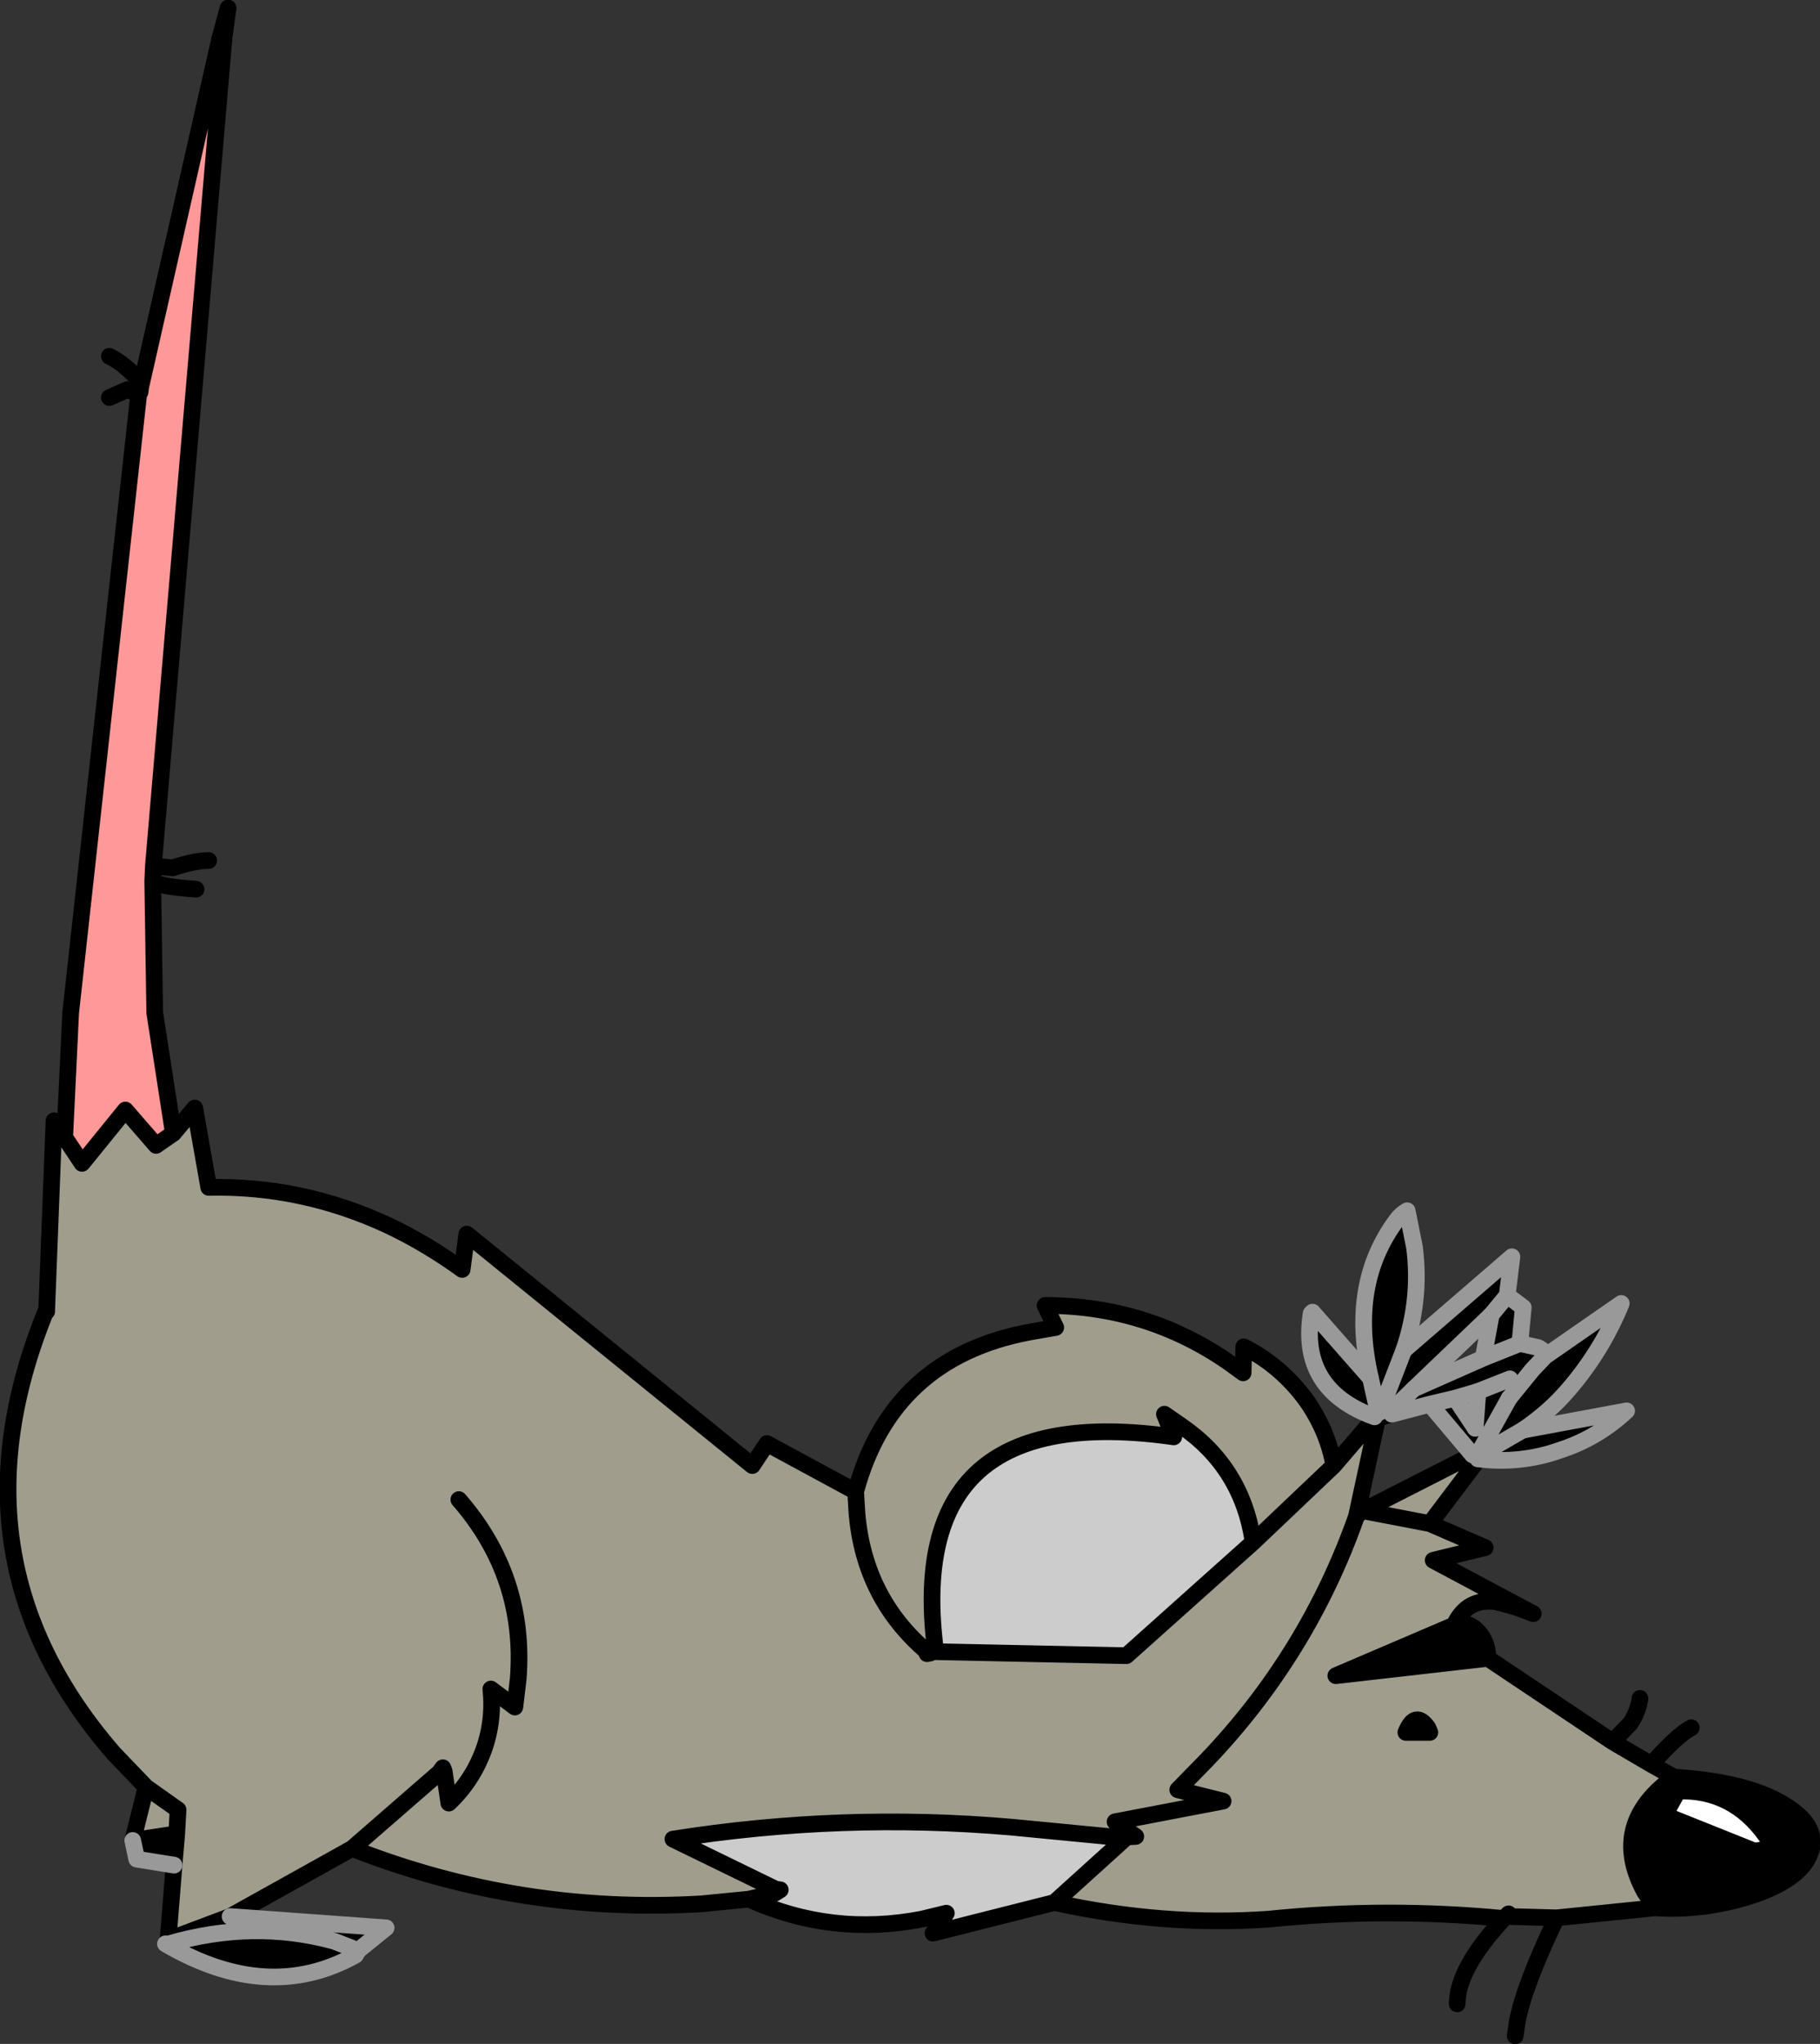 <?xml version="1.0" encoding="UTF-8" standalone="no"?>
<svg xmlns:xlink="http://www.w3.org/1999/xlink" height="153.2px" width="136.45px" xmlns="http://www.w3.org/2000/svg">
  <rect width="100%" height="100%" fill="#333333" stroke="none"/>
  <g transform="matrix(1.0, 0.0, 0.0, 1.0, 62.65, 121.9)">
    <path d="M-46.15 -119.1 L-45.85 -119.1 -51.15 -57.0 -51.2 -55.85 -51.05 -46.0 -49.65 -36.95 -50.95 -36.05 -53.25 -38.7 -56.5 -34.7 -57.8 -36.65 -57.35 -46.0 -52.25 -92.35 -52.15 -92.5 -52.1 -92.9 -46.15 -119.1" fill="#ff9999" fill-rule="evenodd" stroke="none"/>
    <path d="M40.1 -18.6 Q38.45 -25.65 42.1 -30.5 42.4 -30.9 42.85 -31.15 L43.4 -28.4 Q43.9 -24.5 42.6 -20.7 L50.7 -27.7 50.35 -24.8 51.55 -23.9 51.3 -21.2 52.65 -20.9 Q53.2 -20.65 53.2 -20.25 L58.9 -24.2 Q57.45 -20.65 54.95 -17.75 53.5 -16.05 51.5 -14.7 L59.3 -16.15 Q57.1 -14.1 54.3 -13.2 51.35 -12.15 48.15 -12.55 L48.05 -12.7 47.9 -12.75 47.9 -12.85 47.9 -12.9 47.95 -14.85 47.9 -12.9 47.75 -12.85 44.55 -16.65 41.7 -15.9 41.65 -16.15 43.35 -17.8 41.65 -16.15 40.95 -15.7 40.6 -15.45 40.5 -15.45 40.8 -16.05 40.65 -16.15 40.1 -18.6 40.65 -16.15 40.4 -15.7 Q34.75 -17.75 35.65 -23.45 L35.75 -23.55 40.1 -18.6 M46.8 -0.25 Q47.65 -0.25 48.3 0.55 48.9 1.3 48.9 2.4 L37.5 3.7 46.5 -0.15 46.8 -0.25 M-49.4 15.55 L-49.6 17.9 -52.4 17.45 -52.7 16.05 -49.4 15.55 M-50.05 23.5 L-45.4 21.75 -33.7 22.6 -35.8 24.3 -36.0 24.65 Q-42.55 28.3 -50.25 23.8 L-50.0 23.8 -50.05 23.5 M42.6 -20.7 L40.8 -16.05 42.6 -20.7 M-50.0 23.8 Q-43.65 21.95 -37.6 23.6 L-35.8 24.3 -37.6 23.6 Q-43.65 21.95 -50.0 23.8 M50.35 -24.8 L49.15 -23.35 50.35 -24.8 M47.95 -14.85 L48.15 -17.6 46.45 -17.1 47.95 -14.85 M50.5 -17.1 L48.05 -12.7 50.5 -17.1 52.25 -19.25 50.55 -18.55 50.5 -17.1 M46.45 -17.1 L44.55 -16.65 46.45 -17.1 M48.15 -17.6 L50.55 -18.55 48.15 -17.6 M43.35 -17.8 L48.55 -20.1 49.15 -23.35 43.35 -17.8 M53.2 -20.25 L52.25 -19.25 53.2 -20.25 M48.55 -20.1 L51.3 -21.2 48.55 -20.1 M51.5 -14.7 L48.05 -12.7 51.5 -14.7 M44.55 7.95 L42.75 7.95 Q43.45 6.25 44.4 7.6 L44.55 7.95 M63.15 12.35 L62.15 14.15 68.9 16.85 70.4 16.6 69.75 15.7 Q67.25 12.2 63.15 12.35 M61.45 21.1 L60.65 19.9 Q57.9 14.85 62.85 11.3 68.25 11.65 71.0 13.3 73.75 14.9 73.1 16.9 72.45 18.9 68.8 20.15 65.1 21.35 61.45 21.1" fill="#000000" fill-rule="evenodd" stroke="none"/>
    <path d="M63.15 12.35 Q67.25 12.2 69.75 15.7 L70.4 16.6 68.9 16.85 62.15 14.15 63.15 12.35" fill="#ffffff" fill-rule="evenodd" stroke="none"/>
    <path d="M7.5 1.9 Q5.0 -17.1 25.35 -14.2 L24.65 -15.9 25.95 -15.0 Q30.5 -11.85 31.3 -6.3 L21.8 2.2 7.5 1.9 M-6.5 20.45 L-4.55 20.0 -4.15 19.75 -4.5 19.7 -12.2 15.95 Q0.45 13.95 13.15 15.05 L21.45 15.85 21.65 15.95 16.4 20.7 7.3 23.0 8.3 21.5 6.45 21.95 Q-0.3 23.25 -6.5 20.45" fill="#cccccc" fill-rule="evenodd" stroke="none"/>
    <path d="M48.1 -12.4 L44.55 -7.7 48.7 -5.9 44.8 -4.95 52.3 -0.95 51.1 -1.4 50.25 -1.65 49.45 -1.85 Q47.4 -2.1 46.45 -0.25 L46.5 -0.15 37.5 3.7 48.9 2.4 58.25 8.65 61.15 10.35 62.85 11.3 Q57.9 14.85 60.65 19.9 L61.45 21.1 54.05 21.85 50.45 21.75 50.45 21.55 50.1 21.9 Q41.2 21.05 32.45 21.95 24.6 22.5 16.4 20.7 L21.65 15.95 21.75 15.85 21.6 15.8 21.45 15.85 13.15 15.05 Q0.45 13.95 -12.2 15.95 L-4.5 19.7 -4.4 19.9 -4.55 20.0 -6.5 20.45 -10.05 20.8 Q-23.65 21.6 -36.25 16.65 L-45.4 21.75 -50.05 23.5 -49.6 17.9 -49.4 15.55 -49.3 13.75 -51.7 12.05 -49.3 13.75 -49.4 15.55 -52.7 16.05 -51.7 12.05 -54.1 9.55 Q-66.8 -5.05 -59.2 -23.65 L-59.15 -23.6 -59.15 -23.65 -59.15 -23.7 -58.6 -37.9 -57.8 -36.65 -56.5 -34.7 -53.25 -38.7 -50.95 -36.05 -49.65 -36.95 -48.05 -38.85 -47.0 -32.9 Q-40.0 -33.05 -33.55 -30.05 -30.7 -28.7 -28.0 -26.75 L-27.65 -29.4 -6.25 -12.05 -5.15 -13.7 1.5 -10.1 Q4.2 -20.1 14.5 -22.05 L16.5 -22.4 15.7 -24.05 Q23.3 -24.05 29.45 -19.8 L30.55 -19.0 30.6 -20.95 Q33.45 -19.5 35.35 -16.85 36.9 -14.6 37.35 -12.05 L40.35 -15.55 40.5 -15.45 40.6 -15.45 39.05 -8.25 Q35.4 2.1 27.8 10.05 L25.65 12.25 29.05 13.1 20.95 14.65 22.5 15.75 21.6 15.8 22.5 15.75 20.95 14.65 29.05 13.1 25.65 12.25 27.8 10.05 Q35.4 2.1 39.05 -8.25 L39.25 -8.45 39.25 -8.5 39.3 -8.55 39.6 -8.65 39.6 -8.7 47.75 -12.85 47.9 -12.85 47.9 -12.75 47.9 -12.55 48.1 -12.4 M-29.7 10.95 L-36.25 16.65 -29.7 10.95 -29.35 10.85 -29.45 10.6 -29.7 10.95 M-28.25 -9.5 Q-23.2 -3.7 -23.8 3.95 L-24.05 6.05 -25.85 4.7 Q-25.6 7.1 -26.4 9.3 -27.25 11.6 -29.0 13.25 L-29.35 10.85 -29.0 13.25 Q-27.25 11.6 -26.4 9.3 -25.6 7.1 -25.85 4.7 L-24.05 6.05 -23.8 3.95 Q-23.2 -3.7 -28.25 -9.5 M6.85 1.9 Q2.15 -2.1 1.6 -8.45 L1.5 -10.1 1.6 -8.45 Q2.15 -2.1 6.85 1.9 L6.8 1.9 6.85 1.95 6.85 2.05 7.1 2.0 7.0 1.9 6.85 1.9 M7.5 1.9 L7.0 1.9 7.5 1.9 21.8 2.2 31.3 -6.3 Q30.5 -11.85 25.95 -15.0 L24.65 -15.9 25.35 -14.2 Q5.0 -17.1 7.5 1.9 M37.35 -12.05 L31.3 -6.3 37.35 -12.05 M44.55 7.95 L44.4 7.6 Q43.45 6.25 42.75 7.95 L44.55 7.95 M44.55 -7.7 L39.6 -8.65 44.55 -7.7" fill="#a09d8d" fill-rule="evenodd" stroke="none"/>
    <path d="M48.15 -12.55 L48.1 -12.4 44.55 -7.7 48.7 -5.9 44.8 -4.95 52.3 -0.95 51.1 -1.4 50.25 -1.65 49.45 -1.85 Q47.4 -2.1 46.45 -0.25 L46.8 -0.25 Q47.65 -0.25 48.3 0.55 48.9 1.3 48.9 2.4 L58.25 8.65 59.6 7.25 Q60.2 6.3 60.3 5.4 M-46.15 -119.1 L-52.1 -92.9 -52.15 -92.5 -52.25 -92.35 -57.35 -46.0 -57.8 -36.65 -56.5 -34.7 -53.25 -38.7 -50.95 -36.05 -49.65 -36.95 -51.05 -46.0 -51.2 -55.85 -51.15 -57.0 -45.85 -119.1 -45.55 -121.3 -46.15 -119.1 M-52.1 -92.9 L-52.1 -93.25 Q-53.25 -94.6 -54.45 -95.2 M-52.1 -92.9 L-52.1 -93.25 M-54.45 -92.1 L-53.1 -92.7 -52.25 -92.35 M-51.15 -57.0 L-49.7 -56.85 Q-48.05 -57.4 -47.0 -57.4 M-51.2 -55.85 Q-50.75 -55.45 -47.95 -55.25 M-57.8 -36.65 L-58.6 -37.9 -59.15 -23.7 -59.2 -23.65 Q-66.8 -5.05 -54.1 9.55 L-51.7 12.05 -49.3 13.75 -49.4 15.55 -49.6 17.9 -50.05 23.5 -45.4 21.75 -36.25 16.65 -29.7 10.95 -29.45 10.6 -29.35 10.85 -29.0 13.25 Q-27.25 11.6 -26.4 9.3 -25.6 7.1 -25.85 4.7 L-24.05 6.05 -23.8 3.95 Q-23.2 -3.7 -28.25 -9.5 M-59.15 -23.65 L-59.15 -23.6 -59.15 -23.7 M-49.65 -36.95 L-48.05 -38.85 -47.0 -32.9 Q-40.0 -33.05 -33.55 -30.05 -30.7 -28.7 -28.0 -26.75 L-27.65 -29.4 -6.25 -12.05 -5.15 -13.7 1.5 -10.1 Q4.2 -20.1 14.5 -22.05 L16.5 -22.4 15.7 -24.05 Q23.3 -24.05 29.45 -19.8 L30.55 -19.0 30.6 -20.95 Q33.45 -19.5 35.35 -16.85 36.9 -14.6 37.35 -12.05 L40.35 -15.55 40.4 -15.7 40.65 -16.15 M1.5 -10.1 L1.6 -8.45 Q2.15 -2.1 6.85 1.9 L7.0 1.9 7.5 1.9 Q5.0 -17.1 25.35 -14.2 L24.65 -15.9 25.95 -15.0 Q30.5 -11.85 31.3 -6.3 L37.35 -12.05 M-36.25 16.65 Q-23.65 21.6 -10.05 20.8 L-6.5 20.45 -4.55 20.0 -4.4 19.9 -4.15 19.75 -4.5 19.7 -12.2 15.95 Q0.45 13.95 13.15 15.05 L21.45 15.85 21.6 15.8 22.5 15.75 20.95 14.65 29.05 13.1 25.65 12.25 27.8 10.05 Q35.4 2.1 39.05 -8.25 L40.6 -15.45 40.5 -15.45 40.8 -16.05 M-4.55 20.0 L-4.15 19.75 M-52.7 16.05 L-51.7 12.05 M-52.7 16.05 L-49.4 15.55 M-50.25 23.8 L-50.0 23.8 M-50.05 23.5 L-50.25 23.8 M47.95 -14.85 L47.9 -12.9 47.9 -12.85 47.9 -12.75 47.9 -12.55 48.15 -12.55 M50.5 -17.1 L50.55 -18.55 52.25 -19.25 M58.25 8.65 L61.15 10.35 Q63.1 8.15 64.15 7.6 M46.5 -0.15 L46.8 -0.25 M44.55 7.95 L42.75 7.95 Q43.45 6.25 44.4 7.6 L44.55 7.95 M50.45 21.55 L50.35 21.75 50.45 21.75 54.05 21.85 61.45 21.1 Q65.1 21.35 68.8 20.15 72.45 18.9 73.1 16.9 73.75 14.9 71.0 13.3 68.25 11.65 62.85 11.3 L61.15 10.35 M50.45 21.55 L50.35 21.75 M50.45 21.55 L50.1 21.9 Q46.6 25.65 46.6 28.3 M63.15 12.35 Q67.25 12.2 69.75 15.7 L70.4 16.6 68.9 16.85 62.15 14.15 63.15 12.35 M61.45 21.1 L60.65 19.9 Q57.9 14.85 62.85 11.3 M40.6 -15.45 L40.95 -15.7 41.65 -16.15 M40.95 -15.7 L41.7 -15.9 M39.6 -8.7 L39.55 -8.65 39.6 -8.65 39.6 -8.7 47.75 -12.85 M39.6 -8.7 L39.5 -8.7 39.55 -8.65 39.3 -8.55 39.6 -8.65 44.55 -7.7 M39.3 -8.55 L39.5 -8.7 M39.3 -8.55 L39.25 -8.5 39.25 -8.45 39.05 -8.25 39.25 -8.5 M39.25 -8.45 L39.05 -8.25 M7.1 2.0 L7.0 1.9 M6.85 1.9 L6.8 1.9 6.85 1.95 7.1 2.0 6.85 2.05 M-6.5 20.45 Q-0.3 23.25 6.45 21.95 L8.3 21.5 7.3 23.0 16.4 20.7 21.65 15.95 21.75 15.85 21.6 15.8 M21.45 15.85 L21.75 15.85 M7.5 1.9 L21.8 2.2 31.3 -6.3 M50.1 21.9 Q41.2 21.05 32.45 21.95 24.6 22.5 16.4 20.7 M54.05 21.85 Q51.6 26.95 51.1 29.65 L50.95 30.7 M46.5 -0.15 L37.5 3.7 48.9 2.4" fill="none" stroke="#000000" stroke-linecap="round" stroke-linejoin="round" stroke-width="1.25"/>
    <path d="M40.1 -18.6 Q38.45 -25.65 42.1 -30.5 42.4 -30.9 42.85 -31.15 L43.4 -28.4 Q43.9 -24.5 42.6 -20.7 L40.8 -16.05 M40.1 -18.6 L40.65 -16.15 M-35.8 24.3 L-37.6 23.6 Q-43.65 21.95 -50.0 23.8 M-45.4 21.75 L-33.7 22.6 -35.8 24.3 M47.95 -14.85 L48.15 -17.6 M48.05 -12.7 L50.5 -17.1 M49.15 -23.35 L43.35 -17.8 M48.05 -12.7 L51.5 -14.7" fill="none" stroke="#999999" stroke-linecap="round" stroke-linejoin="round" stroke-width="1.25"/>
    <path d="M42.6 -20.7 L50.7 -27.7 50.35 -24.8 51.55 -23.9 51.3 -21.2 52.65 -20.9 Q53.2 -20.65 53.2 -20.25 L58.9 -24.2 Q57.45 -20.65 54.95 -17.75 53.5 -16.05 51.5 -14.7 L59.3 -16.15 Q57.1 -14.1 54.3 -13.2 51.35 -12.15 48.15 -12.55 M40.4 -15.7 Q34.75 -17.75 35.65 -23.45 L35.75 -23.55 40.1 -18.6 M-49.6 17.9 L-52.4 17.45 -52.7 16.05 M-50.25 23.8 Q-42.55 28.3 -36.0 24.65 L-35.8 24.3 M49.15 -23.35 L50.35 -24.8 M48.15 -17.6 L46.45 -17.1 47.95 -14.85 M50.55 -18.55 L48.15 -17.6 M44.55 -16.65 L46.45 -17.1 M50.5 -17.1 L52.25 -19.25 53.2 -20.25 M43.35 -17.8 L48.55 -20.1 49.15 -23.35 M43.35 -17.8 L41.65 -16.15 M41.7 -15.9 L44.55 -16.65 47.75 -12.85 M51.3 -21.2 L48.55 -20.1" fill="none" stroke="#999999" stroke-linecap="round" stroke-linejoin="round" stroke-width="1.25"/>
  </g>
</svg>
